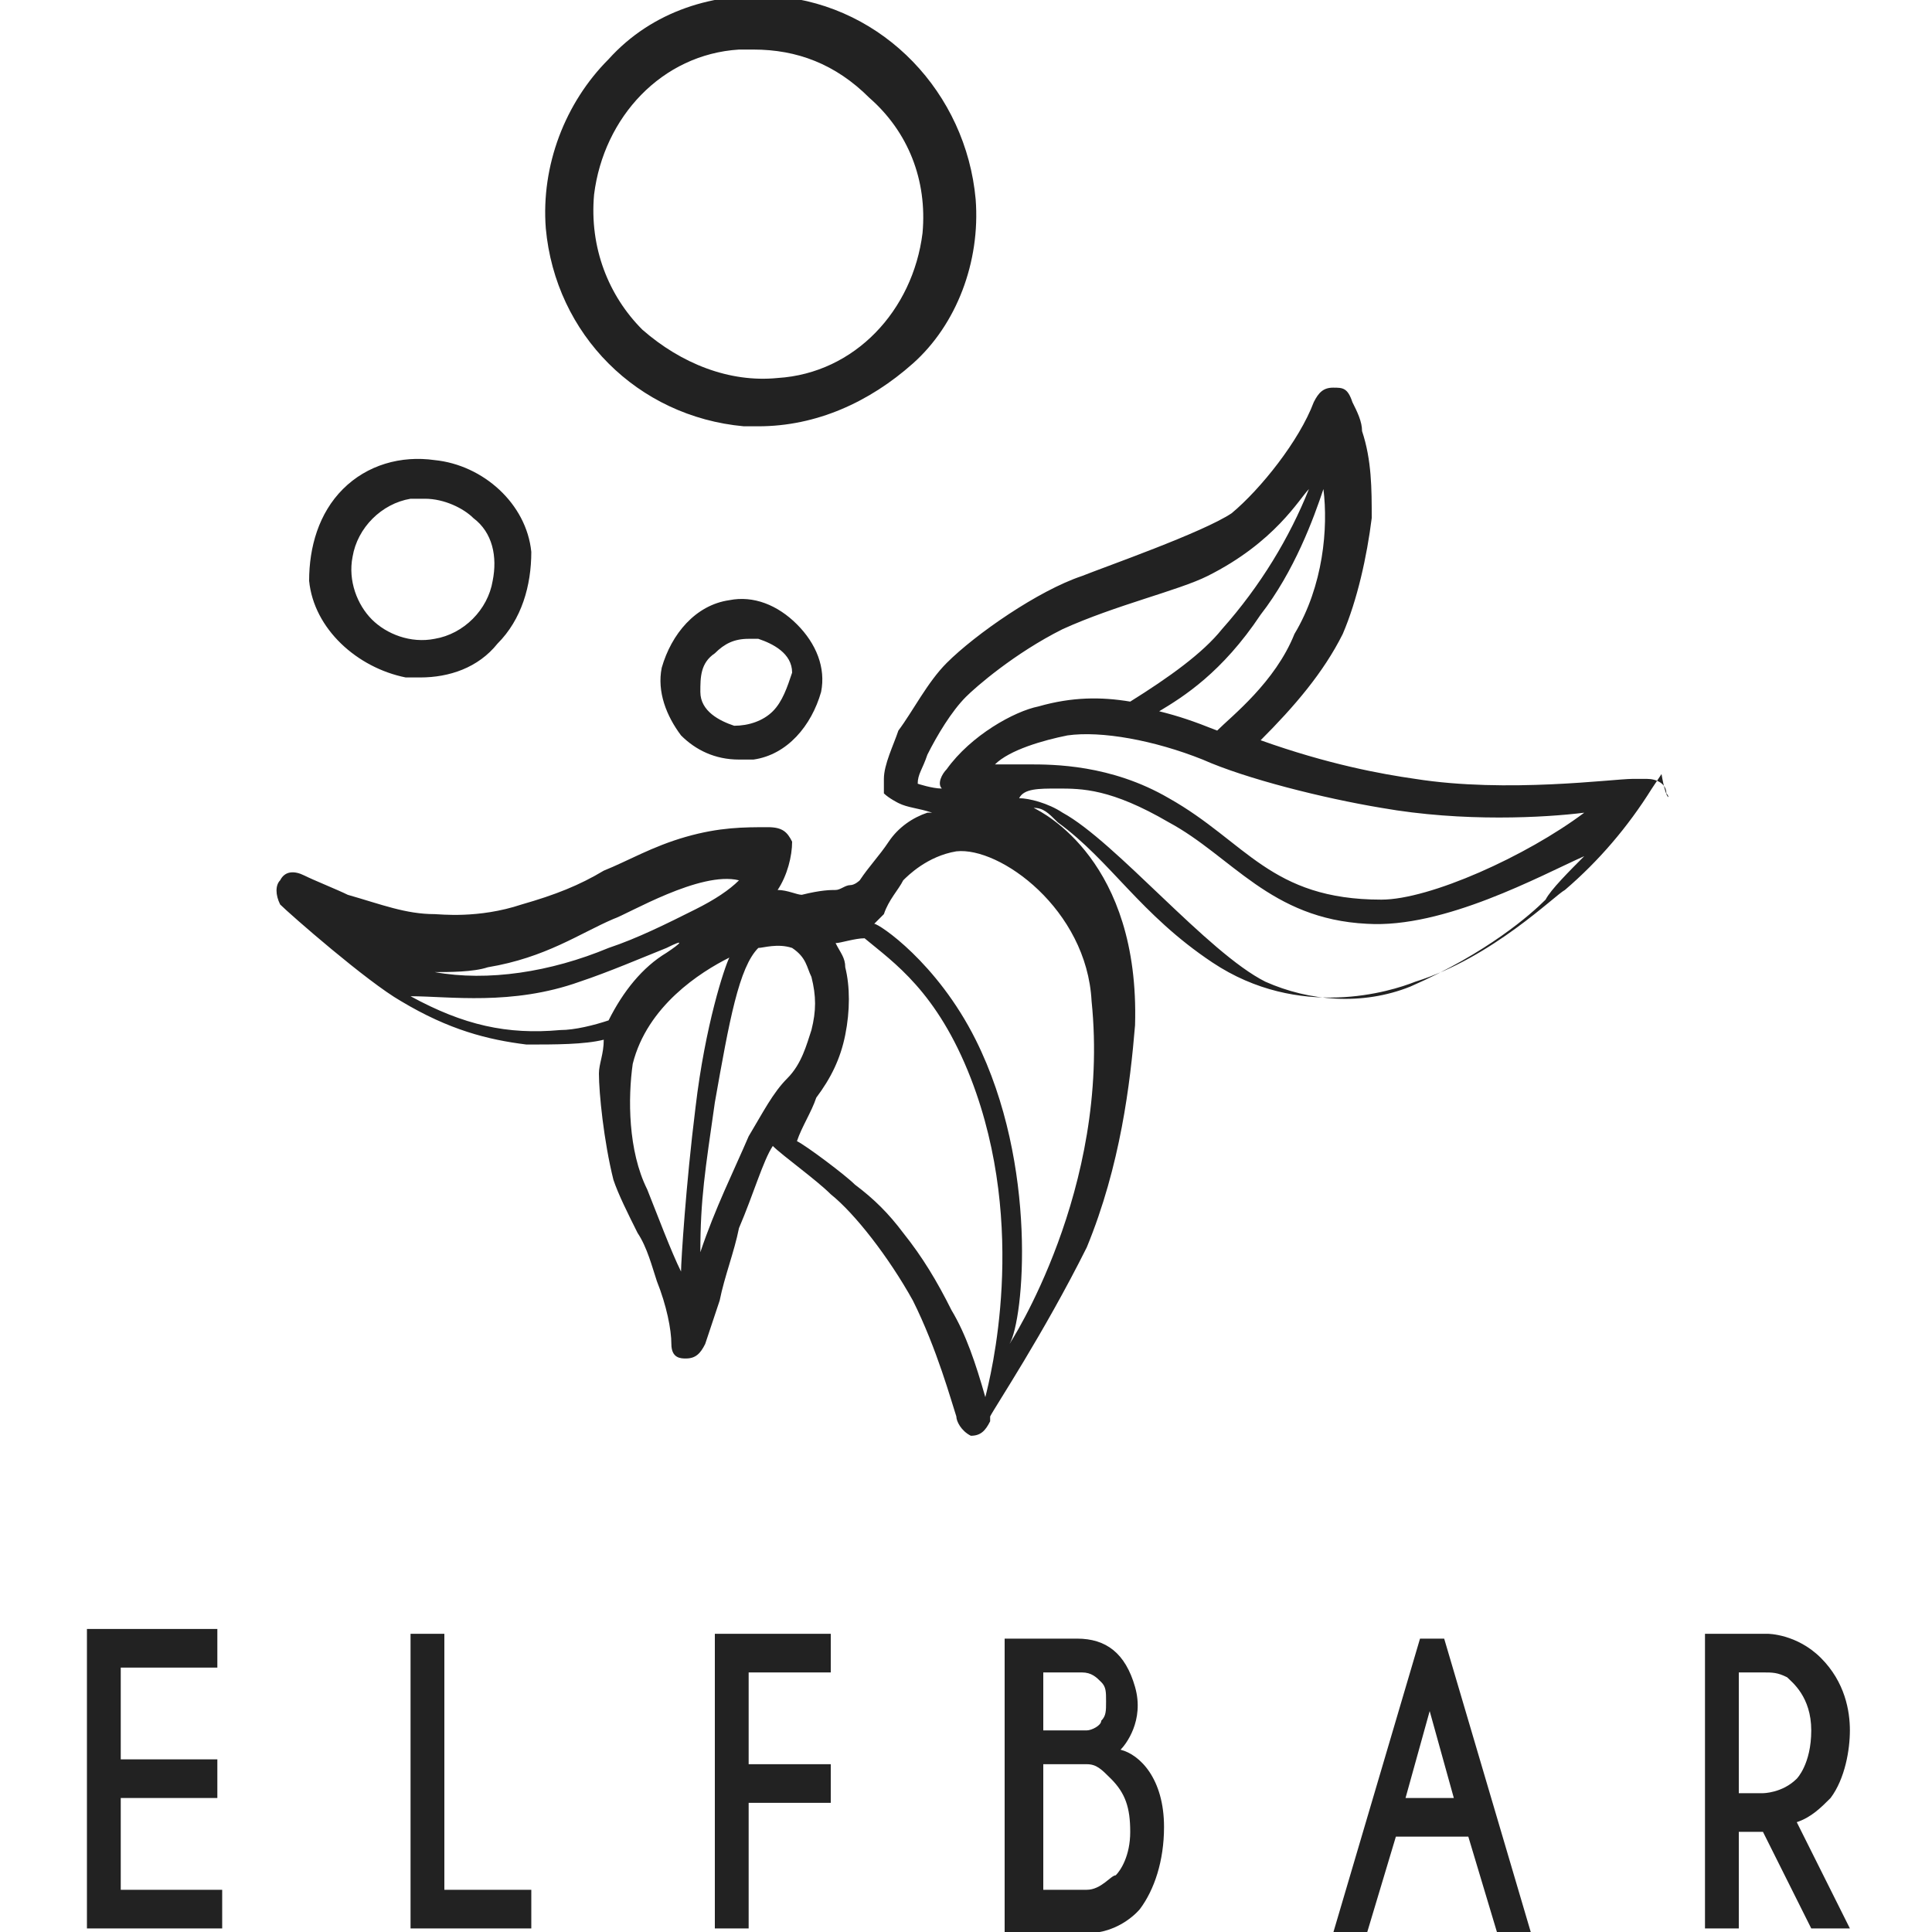 <?xml version="1.0" encoding="UTF-8"?>
<!-- Generator: Adobe Illustrator 27.2.0, SVG Export Plug-In . SVG Version: 6.00 Build 0)  -->
<svg xmlns="http://www.w3.org/2000/svg" xmlns:xlink="http://www.w3.org/1999/xlink" version="1.1" id="Layer_1" x="0px" y="0px" width="40px" height="40px" viewBox="0 0 40 40" style="enable-background:new 0 0 40 40;" xml:space="preserve">
<style type="text/css">
	.st0{fill:#222222;}
	.st1{fill:#001328;}
	.st2{fill-rule:evenodd;clip-rule:evenodd;fill:#222222;}
</style>
<g id="elfbar_logo_00000088096919348078615110000009173455593267391665_">
	<g id="形状_00000158024102075536058530000005684088102589676685_" transform="translate(0, 0.926)">
		<path class="st0" d="M14.7,32.9h2.5v0.8h-1.7v1.9h1.7v0.8h-1.7V39h-0.7V32.9z M1.8,39h2.8v-0.8H2.5v-1.9h2v-0.8h-2v-1.9h2v-0.8    H1.8V39L1.8,39z M9.2,32.9H8.5V39h2.5v-0.8H9.2V32.9L9.2,32.9z M24.1,36.9c0,0.7-0.2,1.3-0.5,1.7l0,0c0,0-0.4,0.5-1.1,0.5h-1.7    v-6.1h1.5c0.6,0,1,0.3,1.2,1c0.2,0.7-0.2,1.2-0.3,1.3C23.6,35.4,24.1,35.9,24.1,36.9L24.1,36.9z M22.9,34.3c0-0.2,0-0.3-0.1-0.4    c-0.1-0.1-0.2-0.2-0.4-0.2h-0.8v1.2h0.9c0.1,0,0.3-0.1,0.3-0.2C22.9,34.6,22.9,34.5,22.9,34.3L22.9,34.3z M23,35.9    c-0.2-0.2-0.3-0.3-0.5-0.3s-0.7,0-0.9,0v2.6h0.9c0.3,0,0.5-0.3,0.6-0.3l0,0c0.1-0.1,0.3-0.4,0.3-0.9C23.4,36.5,23.3,36.2,23,35.9    L23,35.9z M29.9,33l1.8,6.1h-0.7l-0.6-2h-1.5l-0.6,2h-0.7l1.8-6.1L29.9,33L29.9,33L29.9,33z M29.6,34.5l-0.5,1.8h1L29.6,34.5z     M38.3,39h-0.8l-1-2H36v2h-0.7v-6.1h1.3c0,0,0.6,0,1.1,0.5s0.6,1.1,0.6,1.5c0,0.4-0.1,1-0.4,1.4c-0.2,0.2-0.4,0.4-0.7,0.5L38.3,39    L38.3,39z M37,33.8c-0.2-0.1-0.3-0.1-0.5-0.1H36v2.5h0.5c0,0,0.4,0,0.7-0.3l0,0c0,0,0.3-0.3,0.3-1C37.5,34.2,37.1,33.9,37,33.8    L37,33.8z"></path>
		<path class="st0" d="M34.5,15.5L34.5,15.5c0-0.2-0.2-0.3-0.4-0.3l-0.3,0c-0.4,0-2.6,0.3-4.5,0c-0.7-0.1-1.8-0.3-3.2-0.8    c0.7-0.7,1.3-1.4,1.7-2.2c0.3-0.7,0.5-1.6,0.6-2.4c0-0.6,0-1.2-0.2-1.8c0-0.2-0.1-0.4-0.2-0.6c-0.1-0.3-0.2-0.3-0.4-0.3l0,0    c-0.2,0-0.3,0.1-0.4,0.3c-0.3,0.8-1.1,1.8-1.7,2.3c-0.6,0.4-2.6,1.1-3.1,1.3c-0.9,0.3-2.2,1.2-2.8,1.8c-0.4,0.4-0.7,1-1,1.4    c-0.1,0.3-0.3,0.7-0.3,1c0,0,0,0.2,0,0.3c0.1,0.1,0.3,0.2,0.3,0.2c0.2,0.1,0.4,0.1,0.7,0.2c0,0-0.1,0-0.1,0    c-0.3,0.1-0.6,0.3-0.8,0.6c-0.2,0.3-0.4,0.5-0.6,0.8c0,0-0.1,0.1-0.2,0.1c-0.1,0-0.2,0.1-0.3,0.1c-0.1,0-0.3,0-0.7,0.1    c-0.1,0-0.3-0.1-0.5-0.1c0.2-0.3,0.3-0.7,0.3-1c-0.1-0.2-0.2-0.3-0.5-0.3c-0.5,0-1,0-1.7,0.2c-0.7,0.2-1.2,0.5-1.7,0.7    c-0.5,0.3-1,0.5-1.7,0.7c-0.9,0.3-1.7,0.2-1.8,0.2c-0.6,0-1.1-0.2-1.8-0.4c-0.2-0.1-0.7-0.3-0.9-0.4c-0.2-0.1-0.4-0.1-0.5,0.1    c-0.1,0.1-0.1,0.3,0,0.5c0.2,0.2,1.8,1.6,2.5,2c1,0.6,1.8,0.8,2.6,0.9c0.6,0,1.2,0,1.6-0.1c0,0.3-0.1,0.5-0.1,0.7    c0,0.4,0.1,1.4,0.3,2.2c0.1,0.3,0.3,0.7,0.5,1.1c0.2,0.3,0.3,0.7,0.4,1c0.2,0.5,0.3,1,0.3,1.3c0,0.3,0.2,0.3,0.3,0.3    c0.2,0,0.3-0.1,0.4-0.3c0.1-0.3,0.2-0.6,0.3-0.9c0.1-0.5,0.3-1,0.4-1.5c0.3-0.7,0.5-1.4,0.7-1.7c0.2,0.2,0.9,0.7,1.2,1    c0.5,0.4,1.2,1.3,1.7,2.2c0.5,1,0.8,2.1,0.9,2.4c0,0.1,0.1,0.3,0.3,0.4c0,0,0,0,0,0c0.2,0,0.3-0.1,0.4-0.3c0,0,0,0,0-0.1    c0.1-0.2,1.1-1.7,2-3.5c0.7-1.7,0.9-3.4,1-4.6c0.1-3.4-1.9-4.4-2.1-4.5c0.2,0,0.3,0.1,0.5,0.3c1.1,0.8,1.7,1.9,3.2,2.9    c1.8,1.2,3.7,0.6,4.2,0.4c1.6-0.5,2.9-1.8,3.1-1.9c0.7-0.6,1.3-1.3,1.8-2.1l0.2-0.3C34.5,15.7,34.6,15.6,34.5,15.5L34.5,15.5z     M13.1,21.1c0.3-1.2,1.4-1.9,2-2.2c-0.1,0.2-0.5,1.4-0.7,3.1c-0.2,1.6-0.3,3.2-0.3,3.4c-0.2-0.4-0.5-1.2-0.7-1.7    C13,22.9,13,21.8,13.1,21.1L13.1,21.1z M14.4,17.9c-0.6,0.3-1.2,0.6-1.8,0.8c-1.2,0.5-2.5,0.7-3.6,0.5c0.3,0,0.8,0,1.1-0.1    c1.2-0.2,1.9-0.7,2.6-1c0.3-0.1,1.8-1,2.6-0.8C15.1,17.5,14.8,17.7,14.4,17.9L14.4,17.9z M12,19.4c0.6-0.2,1.3-0.5,1.8-0.7    c0.4-0.2,0.3-0.1,0,0.1c-0.5,0.3-0.9,0.8-1.2,1.4c-0.3,0.1-0.7,0.2-1,0.2l0,0c-1.1,0.1-2-0.1-3.1-0.7C9.3,19.7,10.6,19.9,12,19.4z     M16.9,21.8c0.3-0.4,0.5-0.8,0.6-1.3c0.1-0.5,0.1-1,0-1.4c0-0.2-0.1-0.3-0.2-0.5c0.1,0,0.4-0.1,0.6-0.1c0.6,0.5,1.5,1.1,2.2,2.9    c1.2,3.1,0.4,6.2,0.3,6.6c-0.2-0.7-0.4-1.3-0.7-1.8c-0.3-0.6-0.6-1.1-1-1.6c-0.3-0.4-0.6-0.7-1-1c-0.2-0.2-1-0.8-1.2-0.9    C16.6,22.4,16.8,22.1,16.9,21.8L16.9,21.8z M16.8,20.4c-0.1,0.3-0.2,0.7-0.5,1c-0.3,0.3-0.5,0.7-0.8,1.2c-0.3,0.7-0.7,1.5-1,2.4    c0-1.1,0.1-1.7,0.3-3.1c0.3-1.7,0.5-2.8,0.9-3.2c0.1,0,0.4-0.1,0.7,0c0.3,0.2,0.3,0.4,0.4,0.6C16.9,19.7,16.9,20,16.8,20.4z     M25.2,14.2c-0.5-0.2-0.8-0.3-1.2-0.4c0.5-0.3,1.3-0.8,2.1-2c0.7-0.9,1.1-2,1.3-2.6c0.1,0.8,0,2-0.6,3    C26.4,13.2,25.5,13.9,25.2,14.2z M25.3,12.1c-0.4,0.5-1.1,1-1.9,1.5l0,0c-0.6-0.1-1.2-0.1-1.9,0.1c-0.5,0.1-1.4,0.6-1.9,1.3    c-0.1,0.1-0.2,0.3-0.1,0.4l0,0c-0.2,0-0.5-0.1-0.5-0.1l0,0c0-0.2,0.1-0.3,0.2-0.6c0.2-0.4,0.5-0.9,0.8-1.2c0.2-0.2,1-0.9,2-1.4    c1.1-0.5,2.4-0.8,3-1.1c1.4-0.7,1.9-1.6,2.1-1.8C26.7,10.2,26.1,11.2,25.3,12.1z M21.9,15.4c0.5,0,1.1,0,2.3,0.7    c1.3,0.7,2.1,2,4.1,2.1c1.6,0.1,3.6-1,4.5-1.4c-0.3,0.3-0.7,0.7-0.8,0.9c-0.3,0.3-1.2,1.1-2.8,1.8c-1,0.4-2.1,0.3-3-0.1    c-1.2-0.6-3.1-2.9-4.2-3.5c-0.3-0.2-0.7-0.3-0.9-0.3C21.2,15.4,21.5,15.4,21.9,15.4L21.9,15.4z M28.6,17.7c-2.3,0-2.8-1.2-4.4-2.1    c-1.2-0.7-2.4-0.7-2.9-0.7c-0.2,0-0.4,0-0.7,0c0.3-0.3,1-0.5,1.5-0.6c0.7-0.1,1.8,0.1,2.8,0.5c0.9,0.4,2.5,0.8,3.7,1    c1.7,0.3,3.4,0.2,4.2,0.1C31.6,16.8,29.6,17.7,28.6,17.7L28.6,17.7z M20.2,20.6c-0.8-1.6-2-2.4-2.1-2.4c0,0,0.1-0.1,0.2-0.2    c0.1-0.3,0.3-0.5,0.4-0.7c0.1-0.1,0.5-0.5,1.1-0.6c0.9-0.1,2.7,1.2,2.8,3.1c0.4,3.9-1.7,7.1-1.7,7.1    C21.2,26.4,21.5,23.2,20.2,20.6L20.2,20.6z M20.2,3.2C20,1,18.3-0.8,16.1-1c-1.3-0.1-2.6,0.3-3.5,1.3c-0.9,0.9-1.4,2.2-1.3,3.5    c0.2,2.2,1.9,3.9,4.1,4.1c0.1,0,0.2,0,0.3,0c1.2,0,2.3-0.5,3.2-1.3C19.8,5.8,20.3,4.5,20.2,3.2L20.2,3.2z M19.1,3.9    c-0.2,1.6-1.4,2.9-3,3c-1,0.1-2-0.3-2.8-1c-0.7-0.7-1.1-1.7-1-2.8c0.2-1.6,1.4-2.9,3-3c0.1,0,0.2,0,0.3,0c0.9,0,1.7,0.3,2.4,1    C18.8,1.8,19.2,2.8,19.1,3.9L19.1,3.9z M9,8.6C8.3,8.5,7.6,8.7,7.1,9.2c-0.5,0.5-0.7,1.2-0.7,1.9c0.1,1,1,1.8,2,2    c0.1,0,0.2,0,0.3,0c0.6,0,1.2-0.2,1.6-0.7c0.5-0.5,0.7-1.2,0.7-1.9C10.9,9.5,10,8.7,9,8.6L9,8.6z M10.2,11.1    c-0.1,0.6-0.6,1.1-1.2,1.2c-0.5,0.1-1-0.1-1.3-0.4c-0.3-0.3-0.5-0.8-0.4-1.3c0.1-0.6,0.6-1.1,1.2-1.2c0.1,0,0.2,0,0.3,0    c0.4,0,0.8,0.2,1,0.4C10.2,10.1,10.3,10.6,10.2,11.1z M15.1,11.5c-0.7,0.1-1.2,0.7-1.4,1.4c-0.1,0.5,0.1,1,0.4,1.4    c0.3,0.3,0.7,0.5,1.2,0.5c0.1,0,0.2,0,0.3,0c0.7-0.1,1.2-0.7,1.4-1.4c0.1-0.5-0.1-1-0.5-1.4C16.1,11.6,15.6,11.4,15.1,11.5    L15.1,11.5z M16,13.8c-0.2,0.2-0.5,0.3-0.8,0.3c-0.3-0.1-0.7-0.3-0.7-0.7c0-0.3,0-0.6,0.3-0.8c0.2-0.2,0.4-0.3,0.7-0.3    c0,0,0.1,0,0.2,0c0.3,0.1,0.7,0.3,0.7,0.7C16.3,13.3,16.2,13.6,16,13.8L16,13.8z"></path>
	</g>
</g>
</svg>
